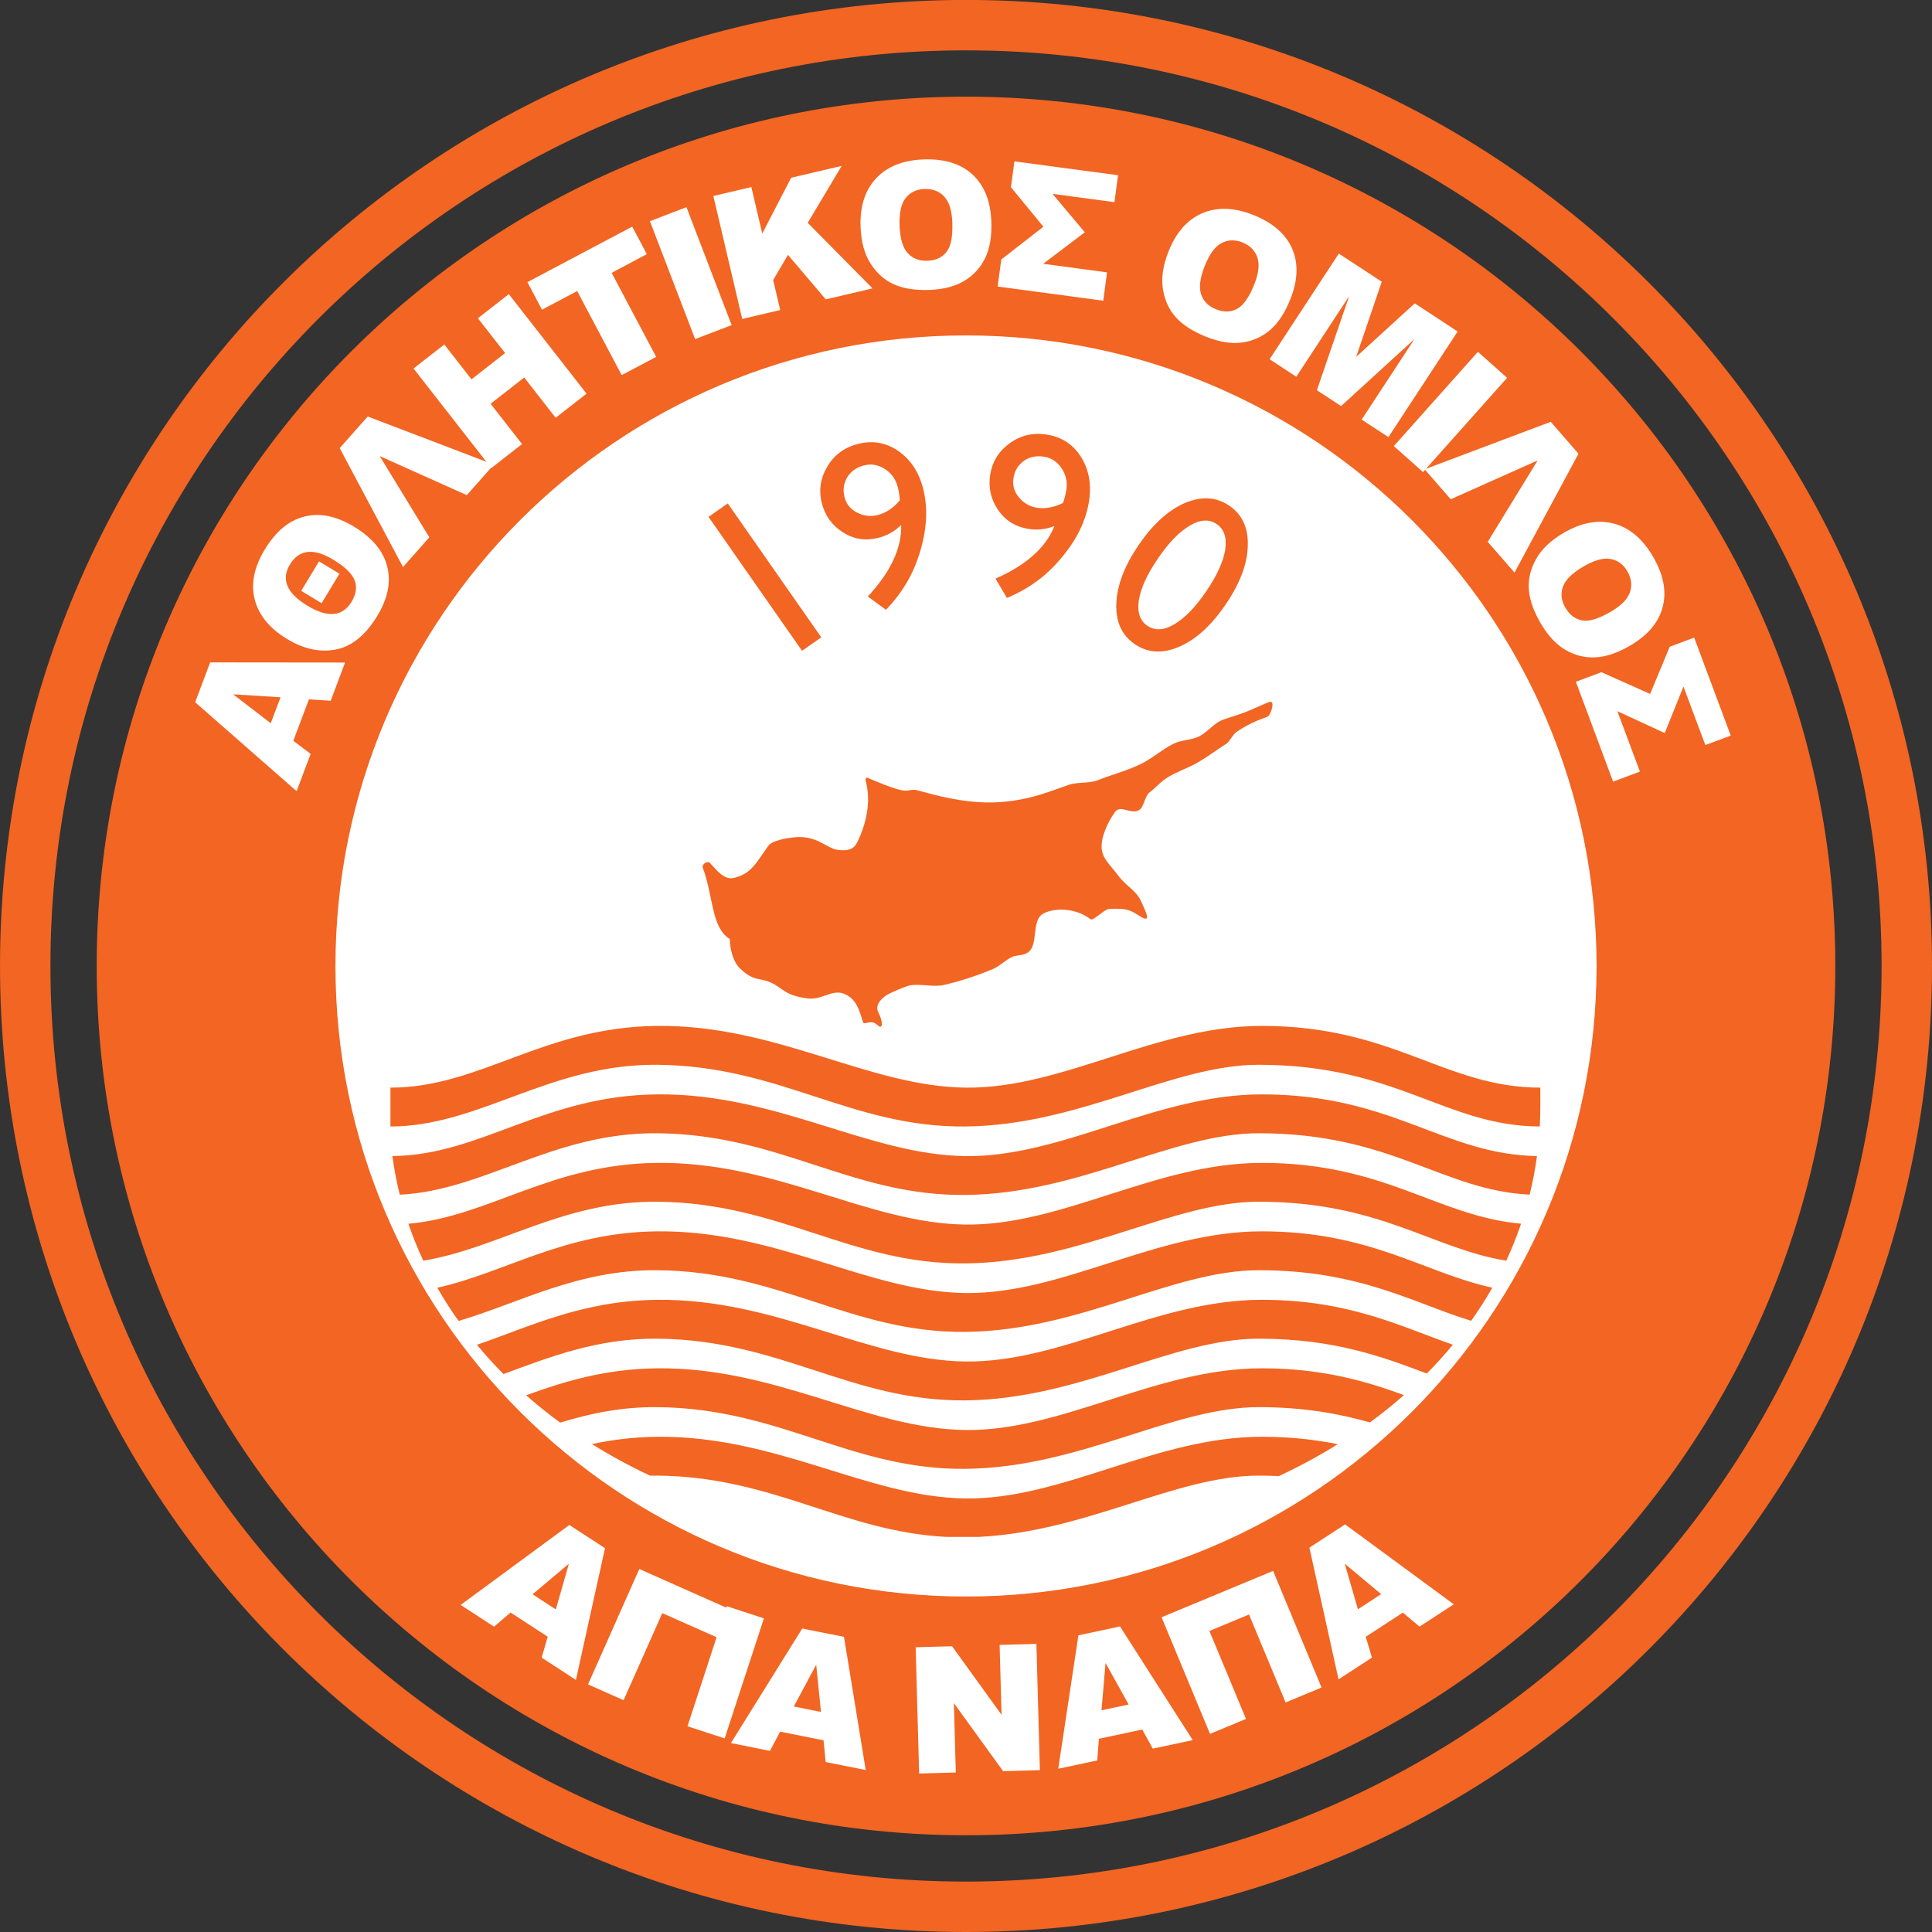 <?xml version="1.0" encoding="UTF-8"?>
<svg xmlns="http://www.w3.org/2000/svg" xmlns:xlink="http://www.w3.org/1999/xlink" width="217.26pt" height="217.26pt" viewBox="0 0 217.26 217.26" version="1.1">
<rect x="0" y="0" width="217.26" height="217.26" fill="#333333" stroke="none"/>
<g id="surface1">
<path style=" stroke:none;fill-rule:nonzero;fill:rgb(94.901%,39.607%,13.333%);fill-opacity:1;" d="M 206.387 108.629 C 206.387 162.617 162.621 206.383 108.633 206.383 C 54.641 206.383 10.875 162.617 10.875 108.629 C 10.875 54.637 54.641 10.871 108.633 10.871 C 162.621 10.871 206.387 54.637 206.387 108.629 "/>
<path style=" stroke:none;fill-rule:nonzero;fill:rgb(100%,100%,100%);fill-opacity:1;" d="M 179.539 108.629 C 179.539 147.789 147.789 179.535 108.633 179.535 C 69.469 179.535 37.723 147.789 37.723 108.629 C 37.723 69.465 69.469 37.719 108.633 37.719 C 147.789 37.719 179.539 69.465 179.539 108.629 "/>
<path style=" stroke:none;fill-rule:evenodd;fill:rgb(94.901%,39.607%,13.333%);fill-opacity:1;" d="M 173.215 122.309 L 173.215 124.43 C 173.215 125.184 173.191 125.93 173.152 126.676 C 162.547 126.633 157.137 119.754 141.57 119.738 C 131.836 119.727 121.441 126.547 108.578 126.676 C 95.711 126.805 87.785 119.863 73.93 119.738 C 61.781 119.625 53.914 126.676 43.906 126.676 L 43.906 122.309 C 54.023 122.309 61.012 115.492 73.93 115.367 C 87.348 115.238 97.633 122.18 108.578 122.309 C 119.52 122.434 129.969 115.367 141.898 115.367 C 156.781 115.367 162.457 122.293 173.215 122.309 "/>
<path style=" stroke:none;fill-rule:evenodd;fill:rgb(94.901%,39.607%,13.333%);fill-opacity:1;" d="M 172.84 130.004 C 172.641 131.473 172.363 132.922 172.012 134.344 C 162.137 133.84 156.566 127.453 141.57 127.438 C 131.836 127.43 121.441 134.246 108.578 134.375 C 95.711 134.504 87.785 127.566 73.93 127.438 C 62.211 127.328 54.473 133.883 44.957 134.348 C 44.602 132.926 44.324 131.477 44.125 130.004 C 54.125 129.906 61.105 123.191 73.93 123.066 C 87.348 122.941 97.633 129.879 108.578 130.008 C 119.52 130.137 129.969 123.066 141.898 123.066 C 156.609 123.066 162.324 129.828 172.84 130.004 "/>
<path style=" stroke:none;fill-rule:evenodd;fill:rgb(94.901%,39.607%,13.333%);fill-opacity:1;" d="M 171.051 137.609 C 170.566 139.023 170.016 140.41 169.383 141.766 C 161.031 140.418 155.188 135.148 141.57 135.137 C 131.836 135.129 121.441 141.945 108.578 142.074 C 95.711 142.203 87.785 135.266 73.93 135.137 C 63.312 135.039 55.965 140.41 47.602 141.766 C 46.969 140.414 46.41 139.031 45.926 137.617 C 55 136.809 61.891 130.883 73.93 130.77 C 87.348 130.641 97.633 137.578 108.578 137.707 C 119.52 137.836 129.969 130.77 141.898 130.77 C 155.754 130.77 161.629 136.766 171.051 137.609 "/>
<path style=" stroke:none;fill-rule:evenodd;fill:rgb(94.901%,39.607%,13.333%);fill-opacity:1;" d="M 167.812 144.809 C 167.09 146.082 166.293 147.32 165.438 148.527 C 158.91 146.535 152.961 142.848 141.57 142.84 C 131.836 142.828 121.441 149.648 108.578 149.777 C 95.711 149.902 87.785 142.965 73.93 142.84 C 65.02 142.754 58.41 146.527 51.57 148.543 C 50.707 147.332 49.906 146.09 49.176 144.809 C 56.766 143.145 63.363 138.57 73.93 138.469 C 87.348 138.34 97.633 145.277 108.578 145.406 C 119.52 145.535 129.969 138.469 141.898 138.469 C 154.105 138.469 160.113 143.121 167.812 144.809 "/>
<path style=" stroke:none;fill-rule:evenodd;fill:rgb(94.901%,39.607%,13.333%);fill-opacity:1;" d="M 163.383 151.219 C 162.461 152.332 161.48 153.414 160.445 154.457 C 155.512 152.59 150.051 150.547 141.57 150.539 C 131.836 150.527 121.441 157.348 108.578 157.477 C 95.711 157.605 87.785 150.664 73.93 150.539 C 67.215 150.477 61.805 152.602 56.621 154.516 C 55.566 153.457 54.57 152.359 53.633 151.227 C 59.551 149.199 65.469 146.25 73.93 146.168 C 87.348 146.039 97.633 152.977 108.578 153.105 C 119.52 153.234 129.969 146.168 141.898 146.168 C 151.688 146.168 157.492 149.164 163.383 151.219 "/>
<path style=" stroke:none;fill-rule:evenodd;fill:rgb(94.901%,39.607%,13.333%);fill-opacity:1;" d="M 157.883 156.883 C 156.664 157.953 155.391 158.98 154.055 159.957 C 150.613 158.973 146.633 158.242 141.57 158.238 C 131.836 158.23 121.441 165.047 108.578 165.176 C 95.711 165.305 87.785 158.367 73.93 158.238 C 69.891 158.199 66.324 158.953 62.996 159.98 C 61.66 159.004 60.383 157.977 59.164 156.906 C 63.43 155.355 68.07 153.926 73.93 153.871 C 87.348 153.742 97.633 160.68 108.578 160.809 C 119.52 160.938 129.969 153.871 141.898 153.871 C 148.691 153.871 153.566 155.312 157.883 156.883 "/>
<path style=" stroke:none;fill-rule:evenodd;fill:rgb(94.901%,39.607%,13.333%);fill-opacity:1;" d="M 150.434 162.406 C 148.336 163.711 146.129 164.91 143.82 165.988 C 143.094 165.957 142.348 165.938 141.57 165.938 C 132.223 165.93 122.27 172.215 110.102 172.828 L 106.387 172.828 C 94.77 172.223 86.98 166.059 73.93 165.938 C 73.652 165.934 73.375 165.938 73.102 165.941 C 70.82 164.871 68.641 163.684 66.566 162.391 C 68.82 161.91 71.25 161.598 73.93 161.57 C 87.348 161.441 97.633 168.379 108.578 168.508 C 119.52 168.637 129.969 161.57 141.898 161.57 C 145.129 161.57 147.922 161.895 150.434 162.406 "/>
<path style=" stroke:none;fill-rule:evenodd;fill:rgb(94.901%,39.607%,13.333%);fill-opacity:1;" d="M 142.727 78.941 C 142.172 79.133 141.07 79.691 139.98 80.105 C 138.891 80.523 137.812 80.793 137.277 81.043 C 136.461 81.43 135.688 82.391 134.836 82.812 C 133.926 83.262 132.934 83.168 131.977 83.633 C 130.777 84.215 129.602 85.258 128.41 85.855 C 126.781 86.676 125.145 87.062 123.457 87.738 C 122.5 88.121 121.16 87.918 120.191 88.258 C 118.609 88.812 117.152 89.379 115.512 89.75 C 111.211 90.727 107.695 90.148 103.16 88.871 C 102.496 88.684 102.195 89.023 101.41 88.867 C 100.258 88.633 98.586 87.887 97.504 87.445 C 97.395 87.402 97.305 87.645 97.336 87.758 C 97.992 90.102 97.43 92.605 96.406 94.707 C 95.996 95.551 95.332 95.668 94.398 95.598 C 92.875 95.484 92.008 93.852 89.207 94.168 C 88.477 94.25 86.832 94.512 86.402 95.109 C 84.977 97.109 84.488 98.238 82.562 98.719 C 81.457 98.992 80.672 97.949 79.84 97.047 C 79.562 96.746 78.887 97.191 79.031 97.578 C 80.23 100.785 79.969 104.305 82.07 105.598 C 82.078 106.676 82.418 108.137 83.199 108.887 C 84.781 110.406 85.363 109.91 86.637 110.469 C 88.082 111.102 88.207 111.969 90.879 112.281 C 92.469 112.469 93.621 111.164 95.004 111.789 C 96.309 112.387 96.594 113.488 97.047 114.945 C 97.141 115.25 97.641 114.863 98.141 114.969 C 98.645 115.074 98.867 115.629 99.094 115.406 C 99.312 115.188 99.027 114.336 98.75 113.789 C 98.344 112.98 99.234 112.133 99.918 111.785 C 100.598 111.441 101.293 111.148 102.008 110.898 C 103.098 110.516 104.91 111.035 106.051 110.781 C 108.082 110.324 109.918 109.699 111.727 108.938 C 112.344 108.676 113.133 107.93 113.75 107.641 C 114.367 107.348 114.812 107.512 115.445 107.195 C 116.898 106.457 115.883 103.488 117.328 102.73 C 118.875 101.922 121.305 102.277 122.621 103.371 C 122.906 103.613 124.191 102.254 124.676 102.223 C 126.879 102.074 127.227 102.441 128.258 103.07 C 129.43 103.785 129.008 102.832 128.281 101.277 C 127.727 100.102 126.582 99.594 125.785 98.508 C 124.449 96.699 123.215 96.141 124.277 93.355 C 124.562 92.609 124.941 91.93 125.395 91.301 C 126.027 90.426 127.297 91.73 128.18 91.031 C 128.645 90.664 128.766 89.484 129.27 89.109 C 129.98 88.582 130.422 87.98 131.207 87.48 C 132.27 86.801 133.402 86.461 134.562 85.812 C 135.77 85.141 136.684 84.406 137.871 83.66 C 138.293 83.398 138.645 82.57 139.051 82.305 C 140.324 81.461 141.254 81.051 142.516 80.602 C 142.883 80.469 143.488 78.68 142.727 78.941 "/>
<path style=" stroke:none;fill-rule:nonzero;fill:rgb(100%,100%,100%);fill-opacity:1;" d="M 31.547 78.41 L 26.215 78.078 L 30.445 81.328 Z M 34.742 78.641 L 32.984 83.305 L 34.934 84.777 L 33.355 88.973 L 21.945 78.969 L 23.633 74.488 L 38.805 74.504 L 37.188 78.805 L 34.742 78.641 "/>
<path style=" stroke:none;fill-rule:nonzero;fill:rgb(100%,100%,100%);fill-opacity:1;" d="M 38.172 64.516 L 36.168 67.832 L 33.871 66.445 L 35.875 63.129 Z M 39.539 67.664 C 40.047 66.824 40.164 66.027 39.883 65.273 C 39.602 64.52 38.801 63.738 37.473 62.938 C 35.258 61.598 33.633 61.781 32.598 63.488 C 31.586 65.164 32.246 66.707 34.578 68.117 C 36.867 69.5 38.523 69.352 39.539 67.664 Z M 29.781 61.785 C 31.008 59.758 32.492 58.523 34.234 58.09 C 35.977 57.652 37.832 58.027 39.801 59.219 C 41.852 60.457 43.098 61.949 43.543 63.691 C 43.988 65.438 43.617 67.285 42.441 69.234 C 41.117 71.426 39.562 72.691 37.773 73.039 C 35.988 73.387 34.16 72.992 32.293 71.863 C 30.328 70.68 29.117 69.203 28.652 67.445 C 28.188 65.684 28.562 63.801 29.781 61.785 "/>
<path style=" stroke:none;fill-rule:nonzero;fill:rgb(100%,100%,100%);fill-opacity:1;" d="M 55.535 52.25 L 52.492 55.68 L 42.699 51.289 L 48.281 60.426 L 45.32 63.766 L 38.199 50.391 L 41.352 46.836 L 55.535 52.25 "/>
<path style=" stroke:none;fill-rule:nonzero;fill:rgb(100%,100%,100%);fill-opacity:1;" d="M 46.504 41.441 L 49.965 38.738 L 53.023 42.656 L 56.801 39.703 L 53.742 35.789 L 57.219 33.074 L 65.961 44.27 L 62.484 46.98 L 58.949 42.453 L 55.168 45.406 L 58.707 49.934 L 55.246 52.637 L 46.504 41.441 "/>
<path style=" stroke:none;fill-rule:nonzero;fill:rgb(100%,100%,100%);fill-opacity:1;" d="M 59.309 31.727 L 71.098 25.484 L 72.738 28.582 L 68.781 30.68 L 73.789 40.133 L 69.91 42.184 L 64.906 32.73 L 60.949 34.828 L 59.309 31.727 "/>
<path style=" stroke:none;fill-rule:nonzero;fill:rgb(100%,100%,100%);fill-opacity:1;" d="M 73.086 24.871 L 77.195 23.297 L 82.277 36.559 L 78.168 38.133 L 73.086 24.871 "/>
<path style=" stroke:none;fill-rule:nonzero;fill:rgb(100%,100%,100%);fill-opacity:1;" d="M 80.219 22.039 L 84.492 21.035 L 85.719 26.262 L 88.969 19.988 L 94.652 18.652 L 90.832 25.059 L 98.121 32.43 L 92.859 33.664 L 88.609 28.66 L 86.945 31.492 L 87.738 34.863 L 83.465 35.867 L 80.219 22.039 "/>
<path style=" stroke:none;fill-rule:nonzero;fill:rgb(100%,100%,100%);fill-opacity:1;" d="M 101.16 25.418 C 101.223 26.852 101.527 27.867 102.086 28.473 C 102.645 29.078 103.383 29.359 104.301 29.324 C 105.242 29.285 105.957 28.949 106.449 28.316 C 106.941 27.68 107.152 26.57 107.09 24.98 C 107.035 23.645 106.727 22.68 106.16 22.086 C 105.598 21.492 104.855 21.215 103.93 21.254 C 103.047 21.289 102.352 21.629 101.84 22.277 C 101.328 22.926 101.105 23.973 101.16 25.418 Z M 96.777 25.578 C 96.68 23.262 97.254 21.43 98.492 20.086 C 99.73 18.742 101.5 18.023 103.805 17.93 C 106.168 17.836 108.012 18.395 109.344 19.609 C 110.672 20.824 111.383 22.578 111.477 24.863 C 111.543 26.52 111.32 27.891 110.805 28.977 C 110.289 30.059 109.52 30.922 108.484 31.555 C 107.453 32.188 106.152 32.535 104.578 32.602 C 102.977 32.664 101.645 32.465 100.57 31.996 C 99.504 31.531 98.621 30.758 97.922 29.68 C 97.227 28.605 96.844 27.234 96.777 25.578 "/>
<path style=" stroke:none;fill-rule:nonzero;fill:rgb(100%,100%,100%);fill-opacity:1;" d="M 124.066 33.816 L 112.188 32.223 L 112.598 29.18 L 117.332 25.496 L 113.684 21.055 L 114.074 18.145 L 125.73 19.707 L 125.324 22.73 L 118.363 21.801 L 121.988 26.121 L 117.312 29.664 L 124.492 30.629 L 124.066 33.816 "/>
<path style=" stroke:none;fill-rule:nonzero;fill:rgb(100%,100%,100%);fill-opacity:1;" d="M 135.465 29.938 C 134.938 31.273 134.809 32.328 135.074 33.109 C 135.34 33.887 135.898 34.445 136.754 34.781 C 137.629 35.129 138.422 35.109 139.125 34.727 C 139.832 34.348 140.477 33.418 141.062 31.941 C 141.551 30.695 141.66 29.688 141.383 28.918 C 141.109 28.145 140.543 27.59 139.684 27.25 C 138.859 26.926 138.082 26.957 137.355 27.344 C 136.625 27.727 135.996 28.594 135.465 29.938 Z M 131.391 28.309 C 132.242 26.152 133.504 24.711 135.18 23.984 C 136.855 23.258 138.766 23.316 140.91 24.164 C 143.109 25.031 144.57 26.289 145.297 27.941 C 146.02 29.59 145.961 31.48 145.121 33.605 C 144.512 35.148 143.754 36.312 142.844 37.098 C 141.934 37.879 140.879 38.352 139.68 38.516 C 138.48 38.676 137.145 38.469 135.68 37.891 C 134.191 37.301 133.051 36.574 132.262 35.719 C 131.473 34.855 130.98 33.793 130.777 32.527 C 130.574 31.258 130.781 29.855 131.391 28.309 "/>
<path style=" stroke:none;fill-rule:nonzero;fill:rgb(100%,100%,100%);fill-opacity:1;" d="M 150.555 28.516 L 155.383 31.68 L 152.508 40.129 L 159.094 34.113 L 163.918 37.277 L 156.133 49.156 L 153.125 47.184 L 159.062 38.125 L 150.809 45.664 L 148.086 43.883 L 151.715 33.309 L 145.773 42.367 L 142.77 40.395 L 150.555 28.516 "/>
<path style=" stroke:none;fill-rule:nonzero;fill:rgb(100%,100%,100%);fill-opacity:1;" d="M 166.195 39.562 L 169.48 42.488 L 160.027 53.09 L 156.742 50.164 L 166.195 39.562 "/>
<path style=" stroke:none;fill-rule:nonzero;fill:rgb(100%,100%,100%);fill-opacity:1;" d="M 170.312 64.391 L 167.301 60.93 L 172.914 51.777 L 163.137 56.145 L 160.207 52.773 L 174.387 47.434 L 177.508 51.02 L 170.312 64.391 "/>
<path style=" stroke:none;fill-rule:nonzero;fill:rgb(100%,100%,100%);fill-opacity:1;" d="M 178.004 63.742 C 176.77 64.473 176.016 65.227 175.746 66.004 C 175.48 66.781 175.578 67.566 176.043 68.355 C 176.523 69.168 177.16 69.641 177.949 69.773 C 178.742 69.906 179.82 69.566 181.188 68.758 C 182.34 68.078 183.047 67.352 183.301 66.57 C 183.559 65.793 183.453 65.008 182.98 64.211 C 182.531 63.449 181.898 62.996 181.09 62.855 C 180.277 62.711 179.246 63.008 178.004 63.742 Z M 175.785 59.953 C 177.781 58.777 179.664 58.414 181.434 58.867 C 183.203 59.324 184.676 60.547 185.848 62.531 C 187.051 64.566 187.43 66.457 186.988 68.203 C 186.547 69.949 185.34 71.406 183.371 72.566 C 181.941 73.41 180.629 73.863 179.43 73.922 C 178.23 73.98 177.105 73.707 176.062 73.098 C 175.016 72.488 174.094 71.508 173.289 70.152 C 172.477 68.77 172.02 67.5 171.926 66.336 C 171.832 65.176 172.094 64.031 172.715 62.906 C 173.332 61.781 174.355 60.801 175.785 59.953 "/>
<path style=" stroke:none;fill-rule:nonzero;fill:rgb(100%,100%,100%);fill-opacity:1;" d="M 181.398 87.895 L 177.211 76.664 L 180.086 75.59 L 185.562 78.035 L 187.766 72.727 L 190.516 71.699 L 194.629 82.719 L 191.77 83.785 L 189.312 77.203 L 187.207 82.438 L 181.879 79.977 L 184.414 86.77 L 181.398 87.895 "/>
<path style=" stroke:none;fill-rule:nonzero;fill:rgb(100%,100%,100%);fill-opacity:1;" d="M 62.504 180.984 L 63.973 175.848 L 59.891 179.281 Z M 61.594 184.055 L 57.414 181.336 L 55.555 182.926 L 51.801 180.48 L 64.023 171.488 L 68.035 174.098 L 64.762 188.914 L 60.91 186.406 L 61.594 184.055 "/>
<path style=" stroke:none;fill-rule:nonzero;fill:rgb(100%,100%,100%);fill-opacity:1;" d="M 80.754 184.191 L 74.477 181.402 L 70.125 191.195 L 66.125 189.418 L 71.891 176.438 L 82.172 181.008 L 80.754 184.191 "/>
<path style=" stroke:none;fill-rule:nonzero;fill:rgb(100%,100%,100%);fill-opacity:1;" d="M 81.723 180.625 L 85.906 181.988 L 81.492 195.492 L 77.312 194.125 L 81.723 180.625 "/>
<path style=" stroke:none;fill-rule:nonzero;fill:rgb(100%,100%,100%);fill-opacity:1;" d="M 92.324 192.516 L 91.785 187.203 L 89.266 191.902 Z M 92.613 195.707 L 87.727 194.73 L 86.59 196.891 L 82.195 196.012 L 90.215 183.133 L 94.91 184.07 L 97.355 199.047 L 92.848 198.145 L 92.613 195.707 "/>
<path style=" stroke:none;fill-rule:nonzero;fill:rgb(100%,100%,100%);fill-opacity:1;" d="M 102.969 185.238 L 107.062 185.125 L 112.629 192.832 L 112.41 184.977 L 116.547 184.863 L 116.938 199.059 L 112.805 199.176 L 107.27 191.527 L 107.484 199.324 L 103.359 199.438 L 102.969 185.238 "/>
<path style=" stroke:none;fill-rule:nonzero;fill:rgb(100%,100%,100%);fill-opacity:1;" d="M 126.922 191.68 L 124.324 187.012 L 123.867 192.328 Z M 128.449 194.492 L 123.574 195.531 L 123.387 197.969 L 119.004 198.902 L 121.27 183.898 L 125.949 182.898 L 134.129 195.684 L 129.633 196.641 L 128.449 194.492 "/>
<path style=" stroke:none;fill-rule:nonzero;fill:rgb(100%,100%,100%);fill-opacity:1;" d="M 148.613 189.766 L 144.57 191.449 L 140.457 181.555 L 136.004 183.406 L 140.117 193.301 L 136.07 194.98 L 130.621 181.867 L 143.164 176.652 L 148.613 189.766 "/>
<path style=" stroke:none;fill-rule:nonzero;fill:rgb(100%,100%,100%);fill-opacity:1;" d="M 155.316 179.266 L 151.219 175.844 L 152.703 180.969 Z M 157.758 181.344 L 153.582 184.062 L 154.281 186.402 L 150.523 188.852 L 147.246 174.035 L 151.262 171.422 L 163.484 180.41 L 159.633 182.918 L 157.758 181.344 "/>
<path style=" stroke:none;fill-rule:nonzero;fill:rgb(94.901%,39.607%,13.333%);fill-opacity:1;" d="M 90.191 73.184 L 79.676 58.125 L 81.84 56.613 L 92.355 71.672 L 90.191 73.184 "/>
<path style=" stroke:none;fill-rule:nonzero;fill:rgb(94.901%,39.607%,13.333%);fill-opacity:1;" d="M 100.965 54.793 C 100.746 53.922 100.27 53.246 99.539 52.766 C 98.785 52.27 97.996 52.125 97.18 52.328 C 96.344 52.539 95.715 52.977 95.289 53.641 C 94.871 54.336 94.766 55.086 94.965 55.887 C 95.16 56.672 95.621 57.246 96.344 57.621 C 97.094 58.023 97.879 58.125 98.699 57.918 C 99.621 57.688 100.453 57.133 101.195 56.262 C 101.18 56.043 101.152 55.812 101.121 55.57 C 101.086 55.332 101.035 55.07 100.965 54.793 Z M 103.82 54.988 C 104.359 57.133 104.238 59.484 103.461 62.051 C 103.078 63.332 102.562 64.512 101.922 65.59 C 101.273 66.668 100.512 67.66 99.629 68.57 L 97.59 67.082 C 100.164 64.305 101.414 61.621 101.34 59.031 C 100.609 59.75 99.754 60.234 98.762 60.484 C 97.332 60.844 96.012 60.641 94.801 59.871 C 93.566 59.09 92.773 57.984 92.41 56.555 C 92.059 55.145 92.25 53.812 92.988 52.551 C 93.758 51.191 94.93 50.312 96.516 49.914 C 98.152 49.504 99.656 49.773 101.023 50.723 C 102.414 51.688 103.348 53.109 103.82 54.988 "/>
<path style=" stroke:none;fill-rule:nonzero;fill:rgb(94.901%,39.607%,13.333%);fill-opacity:1;" d="M 119.91 55.117 C 120.055 54.23 119.883 53.422 119.402 52.691 C 118.906 51.938 118.238 51.492 117.406 51.359 C 116.559 51.223 115.805 51.371 115.152 51.812 C 114.492 52.289 114.098 52.934 113.969 53.75 C 113.84 54.547 114.031 55.262 114.551 55.891 C 115.078 56.559 115.758 56.957 116.59 57.094 C 117.531 57.242 118.516 57.066 119.539 56.559 C 119.609 56.352 119.68 56.133 119.742 55.895 C 119.809 55.66 119.863 55.402 119.91 55.117 Z M 122.453 56.43 C 122.102 58.609 121.062 60.723 119.328 62.77 C 118.473 63.797 117.535 64.68 116.516 65.414 C 115.496 66.148 114.402 66.758 113.234 67.242 L 111.949 65.07 C 115.414 63.539 117.621 61.566 118.574 59.156 C 117.625 59.531 116.645 59.637 115.633 59.473 C 114.18 59.238 113.051 58.531 112.238 57.344 C 111.418 56.141 111.121 54.809 111.355 53.355 C 111.59 51.922 112.293 50.77 113.469 49.906 C 114.715 48.961 116.141 48.617 117.754 48.879 C 119.418 49.148 120.691 49.988 121.574 51.402 C 122.469 52.84 122.762 54.516 122.453 56.43 "/>
<path style=" stroke:none;fill-rule:nonzero;fill:rgb(94.901%,39.607%,13.333%);fill-opacity:1;" d="M 135.641 66.504 C 136.844 64.738 137.555 63.18 137.777 61.836 C 137.984 60.477 137.668 59.512 136.82 58.934 C 135.977 58.359 134.973 58.41 133.812 59.098 C 132.621 59.789 131.422 61.023 130.211 62.805 C 129.008 64.57 128.293 66.125 128.07 67.473 C 127.863 68.828 128.184 69.797 129.027 70.371 C 129.875 70.949 130.879 70.895 132.039 70.211 C 133.227 69.52 134.43 68.285 135.641 66.504 Z M 137.82 67.988 C 136.234 70.32 134.512 71.891 132.648 72.711 C 130.766 73.531 129.09 73.445 127.617 72.441 C 126.148 71.441 125.457 69.926 125.535 67.895 C 125.609 65.84 126.441 63.648 128.027 61.316 C 129.625 58.973 131.355 57.395 133.215 56.574 C 135.105 55.777 136.777 55.871 138.23 56.863 C 139.699 57.863 140.395 59.383 140.316 61.41 C 140.262 63.438 139.43 65.629 137.82 67.988 "/>
<path style="fill:none;stroke-width:56.693;stroke-linecap:butt;stroke-linejoin:miter;stroke:rgb(94.901%,39.607%,13.333%);stroke-opacity:1;stroke-miterlimit:10;" d="M 2144.258 1086.311 C 2144.258 502.014 1670.625 28.342 1086.328 28.342 C 501.992 28.342 28.359 502.014 28.359 1086.311 C 28.359 1670.647 501.992 2144.319 1086.328 2144.319 C 1670.625 2144.319 2144.258 1670.647 2144.258 1086.311 Z M 2144.258 1086.311 " transform="matrix(0.1,0,0,-0.1,0,217.26)"/>
</g>
</svg>
